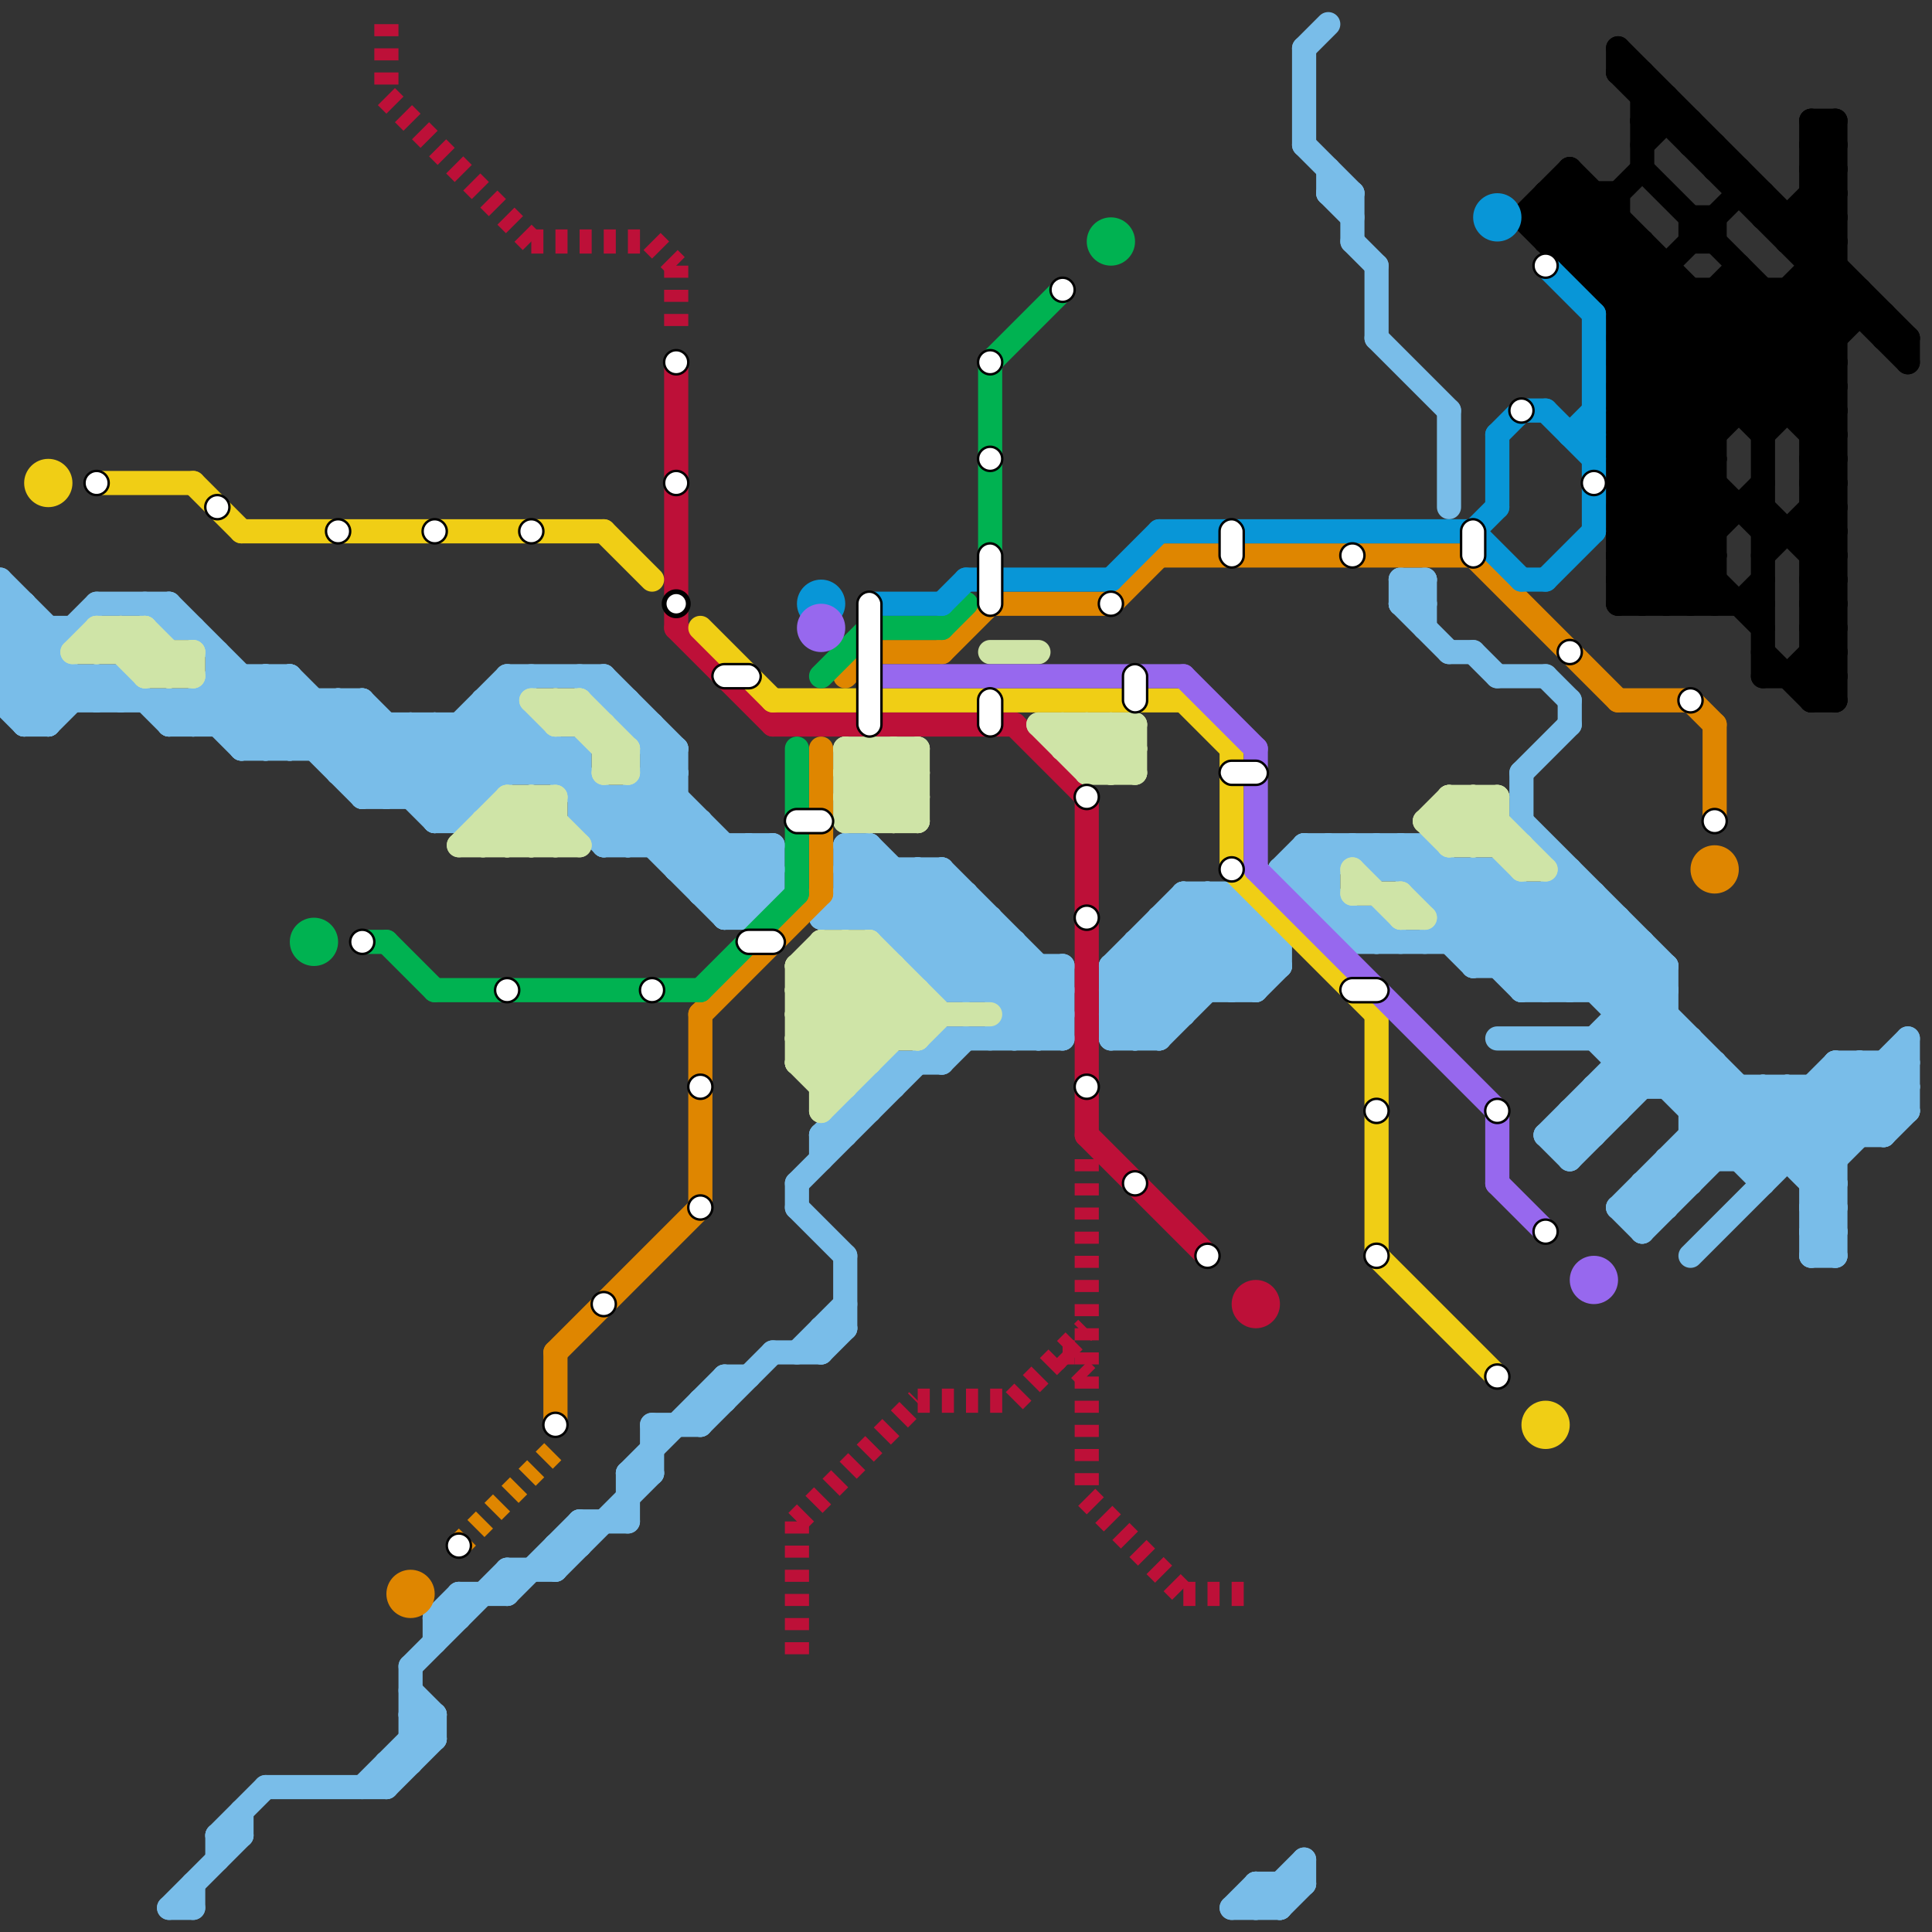 
<svg version="1.1" xmlns="http://www.w3.org/2000/svg" viewBox="0 0 80 80">
<rect x="0" y="0" width="80" height="80" fill="#333333" stroke="none"/>
<style>text { font: 1px Helvetica; font-weight: 600; white-space: pre; dominant-baseline: central; } line { stroke-width: 1; fill: none; stroke-linecap: round; stroke-linejoin: round; } .c0 { stroke: #79bde9 } .c1 { stroke: #bd1038 } .c2 { stroke: #df8600 } .c3 { stroke: #f0ce15 } .c4 { stroke: #00b251 } .c5 { stroke: #cfe4a7 } .c6 { stroke: #000000 } .c7 { stroke: #0896d7 } .c8 { stroke: #9768ee } .w1 { stroke-width: 1; }.l2 { stroke-dasharray: .5 .5; stroke-linecap: butt; }</style><defs><g id="ct-xf"><circle r="0.5" fill="#fff" stroke="#000" stroke-width="0.2"/></g><g id="ct"><circle r="0.5" fill="#fff" stroke="#000" stroke-width="0.1"/></g></defs><line class="c0 " x1="66" y1="37" x2="66" y2="41"/><line class="c0 " x1="4" y1="25" x2="7" y2="25"/><line class="c0 " x1="63" y1="32" x2="63" y2="34"/><line class="c0 " x1="30" y1="57" x2="31" y2="57"/><line class="c0 " x1="51" y1="41" x2="53" y2="39"/><line class="c0 " x1="70" y1="47" x2="71" y2="48"/><line class="c0 " x1="35" y1="36" x2="36" y2="35"/><line class="c0 " x1="47" y1="39" x2="47" y2="43"/><line class="c0 " x1="58" y1="24" x2="59" y2="25"/><line class="c0 " x1="31" y1="35" x2="32" y2="36"/><line class="c0 " x1="35" y1="36" x2="39" y2="36"/><line class="c0 " x1="19" y1="30" x2="19" y2="34"/><line class="c0 " x1="33" y1="49" x2="33" y2="50"/><line class="c0 " x1="35" y1="35" x2="36" y2="35"/><line class="c0 " x1="62" y1="40" x2="65" y2="37"/><line class="c0 " x1="46" y1="42" x2="49" y2="42"/><line class="c0 " x1="58" y1="35" x2="64" y2="41"/><line class="c0 " x1="0" y1="24" x2="0" y2="29"/><line class="c0 " x1="46" y1="41" x2="48" y2="43"/><line class="c0 " x1="2" y1="30" x2="4" y2="28"/><line class="c0 " x1="75" y1="49" x2="76" y2="49"/><line class="c0 " x1="75" y1="49" x2="79" y2="45"/><line class="c0 " x1="26" y1="33" x2="26" y2="35"/><line class="c0 " x1="42" y1="41" x2="43" y2="40"/><line class="c0 " x1="17" y1="70" x2="18" y2="71"/><line class="c0 " x1="5" y1="28" x2="7" y2="30"/><line class="c0 " x1="27" y1="32" x2="28" y2="32"/><line class="c0 " x1="14" y1="29" x2="19" y2="34"/><line class="c0 " x1="65" y1="37" x2="69" y2="41"/><line class="c0 " x1="20" y1="29" x2="26" y2="35"/><line class="c0 " x1="11" y1="28" x2="16" y2="33"/><line class="c0 " x1="23" y1="32" x2="24" y2="31"/><line class="c0 " x1="66" y1="43" x2="68" y2="45"/><line class="c0 " x1="73" y1="48" x2="77" y2="44"/><line class="c0 " x1="19" y1="34" x2="22" y2="31"/><line class="c0 " x1="56" y1="35" x2="57" y2="36"/><line class="c0 " x1="54" y1="37" x2="55" y2="37"/><line class="c0 " x1="0" y1="29" x2="4" y2="25"/><line class="c0 " x1="67" y1="50" x2="68" y2="51"/><line class="c0 " x1="7" y1="79" x2="10" y2="76"/><line class="c0 " x1="35" y1="46" x2="36" y2="46"/><line class="c0 " x1="42" y1="42" x2="44" y2="42"/><line class="c0 " x1="36" y1="35" x2="44" y2="43"/><line class="c0 " x1="27" y1="35" x2="28" y2="34"/><line class="c0 " x1="18" y1="33" x2="21" y2="30"/><line class="c0 " x1="2" y1="26" x2="2" y2="30"/><line class="c0 " x1="17" y1="72" x2="18" y2="72"/><line class="c0 " x1="27" y1="33" x2="31" y2="37"/><line class="c0 " x1="18" y1="30" x2="20" y2="32"/><line class="c0 " x1="47" y1="39" x2="53" y2="39"/><line class="c0 " x1="72" y1="45" x2="72" y2="48"/><line class="c0 " x1="65" y1="29" x2="65" y2="30"/><line class="c0 " x1="75" y1="45" x2="75" y2="52"/><line class="c0 " x1="26" y1="61" x2="27" y2="61"/><line class="c0 " x1="55" y1="8" x2="56" y2="9"/><line class="c0 " x1="12" y1="28" x2="12" y2="31"/><line class="c0 " x1="78" y1="44" x2="79" y2="45"/><line class="c0 " x1="68" y1="49" x2="69" y2="50"/><line class="c0 " x1="58" y1="25" x2="59" y2="25"/><line class="c0 " x1="54" y1="36" x2="55" y2="35"/><line class="c0 " x1="66" y1="43" x2="69" y2="40"/><line class="c0 " x1="0" y1="29" x2="15" y2="29"/><line class="c0 " x1="73" y1="45" x2="73" y2="49"/><line class="c0 " x1="61" y1="36" x2="73" y2="48"/><line class="c0 " x1="75" y1="50" x2="76" y2="51"/><line class="c0 " x1="52" y1="41" x2="53" y2="40"/><line class="c0 " x1="46" y1="42" x2="47" y2="43"/><line class="c0 " x1="47" y1="40" x2="49" y2="42"/><line class="c0 " x1="37" y1="44" x2="37" y2="45"/><line class="c0 " x1="46" y1="40" x2="48" y2="42"/><line class="c0 " x1="0" y1="27" x2="2" y2="29"/><line class="c0 " x1="15" y1="29" x2="19" y2="33"/><line class="c0 " x1="78" y1="47" x2="79" y2="46"/><line class="c0 " x1="30" y1="35" x2="30" y2="38"/><line class="c0 " x1="46" y1="43" x2="48" y2="43"/><line class="c0 " x1="35" y1="37" x2="39" y2="41"/><line class="c0 " x1="67" y1="44" x2="71" y2="44"/><line class="c0 " x1="54" y1="36" x2="57" y2="39"/><line class="c0 " x1="0" y1="26" x2="3" y2="26"/><line class="c0 " x1="47" y1="39" x2="49" y2="41"/><line class="c0 " x1="13" y1="29" x2="13" y2="31"/><line class="c0 " x1="15" y1="33" x2="20" y2="33"/><line class="c0 " x1="7" y1="29" x2="7" y2="30"/><line class="c0 " x1="19" y1="30" x2="21" y2="32"/><line class="c0 " x1="49" y1="37" x2="51" y2="37"/><line class="c0 " x1="70" y1="46" x2="79" y2="46"/><line class="c0 " x1="54" y1="77" x2="54" y2="78"/><line class="c0 " x1="34" y1="38" x2="41" y2="38"/><line class="c0 " x1="1" y1="30" x2="3" y2="28"/><line class="c0 " x1="4" y1="28" x2="4" y2="29"/><line class="c0 " x1="24" y1="34" x2="25" y2="33"/><line class="c0 " x1="34" y1="47" x2="35" y2="47"/><line class="c0 " x1="17" y1="71" x2="18" y2="72"/><line class="c0 " x1="36" y1="45" x2="37" y2="45"/><line class="c0 " x1="61" y1="39" x2="63" y2="37"/><line class="c0 " x1="56" y1="38" x2="56" y2="39"/><line class="c0 " x1="21" y1="28" x2="21" y2="32"/><line class="c0 " x1="57" y1="36" x2="58" y2="35"/><line class="c0 " x1="65" y1="46" x2="65" y2="48"/><line class="c0 " x1="36" y1="35" x2="36" y2="38"/><line class="c0 " x1="46" y1="41" x2="50" y2="37"/><line class="c0 " x1="17" y1="69" x2="17" y2="73"/><line class="c0 " x1="37" y1="39" x2="39" y2="37"/><line class="c0 " x1="56" y1="8" x2="56" y2="10"/><line class="c0 " x1="47" y1="43" x2="52" y2="38"/><line class="c0 " x1="31" y1="35" x2="31" y2="38"/><line class="c0 " x1="9" y1="30" x2="11" y2="28"/><line class="c0 " x1="24" y1="34" x2="29" y2="34"/><line class="c0 " x1="10" y1="28" x2="10" y2="31"/><line class="c0 " x1="48" y1="39" x2="50" y2="41"/><line class="c0 " x1="19" y1="66" x2="19" y2="67"/><line class="c0 " x1="54" y1="35" x2="54" y2="37"/><line class="c0 " x1="8" y1="29" x2="8" y2="30"/><line class="c0 " x1="26" y1="61" x2="26" y2="63"/><line class="c0 " x1="59" y1="24" x2="59" y2="26"/><line class="c0 " x1="15" y1="32" x2="17" y2="30"/><line class="c0 " x1="43" y1="43" x2="44" y2="42"/><line class="c0 " x1="63" y1="37" x2="63" y2="41"/><line class="c0 " x1="17" y1="71" x2="18" y2="71"/><line class="c0 " x1="11" y1="74" x2="16" y2="74"/><line class="c0 " x1="17" y1="69" x2="21" y2="65"/><line class="c0 " x1="50" y1="37" x2="50" y2="41"/><line class="c0 " x1="75" y1="51" x2="76" y2="52"/><line class="c0 " x1="59" y1="35" x2="59" y2="37"/><line class="c0 " x1="78" y1="44" x2="78" y2="47"/><line class="c0 " x1="73" y1="45" x2="76" y2="48"/><line class="c0 " x1="63" y1="34" x2="69" y2="40"/><line class="c0 " x1="0" y1="27" x2="2" y2="27"/><line class="c0 " x1="68" y1="49" x2="68" y2="51"/><line class="c0 " x1="54" y1="2" x2="54" y2="6"/><line class="c0 " x1="67" y1="43" x2="73" y2="49"/><line class="c0 " x1="6" y1="25" x2="7" y2="26"/><line class="c0 " x1="70" y1="46" x2="71" y2="45"/><line class="c0 " x1="16" y1="30" x2="16" y2="33"/><line class="c0 " x1="46" y1="43" x2="51" y2="38"/><line class="c0 " x1="16" y1="33" x2="21" y2="28"/><line class="c0 " x1="14" y1="32" x2="24" y2="32"/><line class="c0 " x1="38" y1="39" x2="40" y2="37"/><line class="c0 " x1="25" y1="28" x2="25" y2="29"/><line class="c0 " x1="61" y1="27" x2="62" y2="28"/><line class="c0 " x1="9" y1="28" x2="12" y2="28"/><line class="c0 " x1="28" y1="31" x2="28" y2="36"/><line class="c0 " x1="35" y1="36" x2="40" y2="41"/><line class="c0 " x1="67" y1="38" x2="67" y2="46"/><line class="c0 " x1="57" y1="38" x2="57" y2="39"/><line class="c0 " x1="39" y1="41" x2="44" y2="41"/><line class="c0 " x1="17" y1="30" x2="17" y2="33"/><line class="c0 " x1="9" y1="29" x2="11" y2="31"/><line class="c0 " x1="23" y1="31" x2="23" y2="32"/><line class="c0 " x1="26" y1="33" x2="31" y2="38"/><line class="c0 " x1="38" y1="40" x2="44" y2="40"/><line class="c0 " x1="64" y1="37" x2="76" y2="49"/><line class="c0 " x1="35" y1="46" x2="35" y2="47"/><line class="c0 " x1="9" y1="76" x2="9" y2="77"/><line class="c0 " x1="26" y1="35" x2="28" y2="33"/><line class="c0 " x1="20" y1="29" x2="20" y2="33"/><line class="c0 " x1="63" y1="41" x2="66" y2="38"/><line class="c0 " x1="57" y1="14" x2="60" y2="17"/><line class="c0 " x1="64" y1="47" x2="66" y2="47"/><line class="c0 " x1="61" y1="40" x2="65" y2="36"/><line class="c0 " x1="37" y1="38" x2="39" y2="36"/><line class="c0 " x1="24" y1="63" x2="24" y2="64"/><line class="c0 " x1="67" y1="42" x2="69" y2="42"/><line class="c0 " x1="40" y1="37" x2="40" y2="41"/><line class="c0 " x1="28" y1="36" x2="29" y2="35"/><line class="c0 " x1="60" y1="37" x2="61" y2="36"/><line class="c0 " x1="27" y1="31" x2="28" y2="31"/><line class="c0 " x1="38" y1="40" x2="40" y2="38"/><line class="c0 " x1="58" y1="25" x2="60" y2="27"/><line class="c0 " x1="16" y1="73" x2="16" y2="74"/><line class="c0 " x1="46" y1="40" x2="46" y2="43"/><line class="c0 " x1="57" y1="35" x2="57" y2="36"/><line class="c0 " x1="28" y1="36" x2="32" y2="36"/><line class="c0 " x1="52" y1="78" x2="52" y2="79"/><line class="c0 " x1="11" y1="31" x2="13" y2="29"/><line class="c0 " x1="60" y1="38" x2="67" y2="38"/><line class="c0 " x1="21" y1="29" x2="30" y2="38"/><line class="c0 " x1="29" y1="59" x2="32" y2="56"/><line class="c0 " x1="53" y1="79" x2="54" y2="78"/><line class="c0 " x1="56" y1="10" x2="57" y2="11"/><line class="c0 " x1="48" y1="38" x2="52" y2="38"/><line class="c0 " x1="12" y1="31" x2="14" y2="29"/><line class="c0 " x1="58" y1="24" x2="59" y2="24"/><line class="c0 " x1="65" y1="41" x2="67" y2="39"/><line class="c0 " x1="53" y1="36" x2="56" y2="39"/><line class="c0 " x1="62" y1="36" x2="62" y2="40"/><line class="c0 " x1="74" y1="45" x2="76" y2="47"/><line class="c0 " x1="50" y1="37" x2="53" y2="40"/><line class="c0 " x1="19" y1="66" x2="21" y2="66"/><line class="c0 " x1="76" y1="44" x2="79" y2="44"/><line class="c0 " x1="48" y1="38" x2="51" y2="41"/><line class="c0 " x1="55" y1="35" x2="55" y2="38"/><line class="c0 " x1="0" y1="27" x2="1" y2="26"/><line class="c0 " x1="43" y1="40" x2="43" y2="43"/><line class="c0 " x1="62" y1="36" x2="76" y2="50"/><line class="c0 " x1="12" y1="28" x2="18" y2="34"/><line class="c0 " x1="35" y1="52" x2="35" y2="55"/><line class="c0 " x1="24" y1="63" x2="26" y2="63"/><line class="c0 " x1="69" y1="48" x2="70" y2="49"/><line class="c0 " x1="29" y1="36" x2="30" y2="35"/><line class="c0 " x1="7" y1="26" x2="8" y2="26"/><line class="c0 " x1="41" y1="43" x2="44" y2="40"/><line class="c0 " x1="18" y1="71" x2="18" y2="72"/><line class="c0 " x1="54" y1="6" x2="56" y2="8"/><line class="c0 " x1="66" y1="45" x2="67" y2="46"/><line class="c0 " x1="67" y1="50" x2="69" y2="50"/><line class="c0 " x1="63" y1="40" x2="66" y2="37"/><line class="c0 " x1="31" y1="38" x2="32" y2="37"/><line class="c0 " x1="34" y1="47" x2="34" y2="48"/><line class="c0 " x1="51" y1="37" x2="51" y2="41"/><line class="c0 " x1="27" y1="32" x2="32" y2="37"/><line class="c0 " x1="53" y1="78" x2="53" y2="79"/><line class="c0 " x1="36" y1="45" x2="36" y2="46"/><line class="c0 " x1="28" y1="35" x2="29" y2="34"/><line class="c0 " x1="18" y1="67" x2="19" y2="67"/><line class="c0 " x1="65" y1="46" x2="67" y2="46"/><line class="c0 " x1="29" y1="34" x2="29" y2="37"/><line class="c0 " x1="70" y1="45" x2="71" y2="44"/><line class="c0 " x1="13" y1="31" x2="15" y2="29"/><line class="c0 " x1="46" y1="40" x2="53" y2="40"/><line class="c0 " x1="25" y1="35" x2="32" y2="35"/><line class="c0 " x1="64" y1="47" x2="69" y2="42"/><line class="c0 " x1="37" y1="36" x2="37" y2="39"/><line class="c0 " x1="22" y1="32" x2="23" y2="31"/><line class="c0 " x1="34" y1="56" x2="35" y2="55"/><line class="c0 " x1="68" y1="51" x2="74" y2="45"/><line class="c0 " x1="25" y1="34" x2="28" y2="31"/><line class="c0 " x1="34" y1="38" x2="36" y2="36"/><line class="c0 " x1="8" y1="78" x2="8" y2="79"/><line class="c0 " x1="17" y1="30" x2="20" y2="33"/><line class="c0 " x1="55" y1="8" x2="56" y2="8"/><line class="c0 " x1="36" y1="38" x2="38" y2="36"/><line class="c0 " x1="30" y1="38" x2="32" y2="36"/><line class="c0 " x1="34" y1="47" x2="37" y2="44"/><line class="c0 " x1="0" y1="28" x2="5" y2="28"/><line class="c0 " x1="58" y1="25" x2="59" y2="24"/><line class="c0 " x1="60" y1="27" x2="61" y2="27"/><line class="c0 " x1="22" y1="30" x2="22" y2="32"/><line class="c0 " x1="75" y1="50" x2="76" y2="50"/><line class="c0 " x1="64" y1="37" x2="64" y2="41"/><line class="c0 " x1="54" y1="35" x2="59" y2="35"/><line class="c0 " x1="7" y1="25" x2="7" y2="26"/><line class="c0 " x1="70" y1="52" x2="79" y2="43"/><line class="c0 " x1="76" y1="44" x2="78" y2="46"/><line class="c0 " x1="52" y1="78" x2="54" y2="78"/><line class="c0 " x1="42" y1="43" x2="44" y2="41"/><line class="c0 " x1="29" y1="58" x2="29" y2="59"/><line class="c0 " x1="35" y1="37" x2="40" y2="37"/><line class="c0 " x1="46" y1="40" x2="49" y2="37"/><line class="c0 " x1="64" y1="28" x2="65" y2="29"/><line class="c0 " x1="7" y1="30" x2="9" y2="28"/><line class="c0 " x1="18" y1="67" x2="19" y2="66"/><line class="c0 " x1="68" y1="49" x2="70" y2="49"/><line class="c0 " x1="34" y1="55" x2="34" y2="56"/><line class="c0 " x1="23" y1="64" x2="24" y2="64"/><line class="c0 " x1="30" y1="57" x2="30" y2="58"/><line class="c0 " x1="71" y1="44" x2="71" y2="48"/><line class="c0 " x1="72" y1="48" x2="76" y2="44"/><line class="c0 " x1="23" y1="65" x2="27" y2="61"/><line class="c0 " x1="68" y1="50" x2="73" y2="45"/><line class="c0 " x1="38" y1="36" x2="38" y2="40"/><line class="c0 " x1="16" y1="74" x2="18" y2="72"/><line class="c0 " x1="58" y1="36" x2="59" y2="35"/><line class="c0 " x1="75" y1="52" x2="76" y2="52"/><line class="c0 " x1="25" y1="35" x2="28" y2="32"/><line class="c0 " x1="57" y1="36" x2="62" y2="36"/><line class="c0 " x1="9" y1="76" x2="11" y2="74"/><line class="c0 " x1="7" y1="29" x2="8" y2="30"/><line class="c0 " x1="58" y1="24" x2="58" y2="25"/><line class="c0 " x1="33" y1="50" x2="35" y2="52"/><line class="c0 " x1="64" y1="47" x2="65" y2="48"/><line class="c0 " x1="57" y1="35" x2="63" y2="41"/><line class="c0 " x1="53" y1="36" x2="54" y2="35"/><line class="c0 " x1="0" y1="24" x2="2" y2="26"/><line class="c0 " x1="39" y1="36" x2="44" y2="41"/><line class="c0 " x1="4" y1="28" x2="5" y2="29"/><line class="c0 " x1="10" y1="31" x2="12" y2="29"/><line class="c0 " x1="39" y1="40" x2="41" y2="38"/><line class="c0 " x1="65" y1="48" x2="70" y2="43"/><line class="c0 " x1="53" y1="36" x2="55" y2="36"/><line class="c0 " x1="75" y1="50" x2="76" y2="49"/><line class="c0 " x1="0" y1="26" x2="3" y2="29"/><line class="c0 " x1="10" y1="75" x2="10" y2="76"/><line class="c0 " x1="15" y1="74" x2="18" y2="71"/><line class="c0 " x1="77" y1="44" x2="79" y2="46"/><line class="c0 " x1="55" y1="38" x2="57" y2="38"/><line class="c0 " x1="41" y1="41" x2="42" y2="40"/><line class="c0 " x1="20" y1="30" x2="22" y2="32"/><line class="c0 " x1="79" y1="43" x2="79" y2="46"/><line class="c0 " x1="1" y1="30" x2="2" y2="30"/><line class="c0 " x1="21" y1="28" x2="25" y2="28"/><line class="c0 " x1="1" y1="25" x2="1" y2="30"/><line class="c0 " x1="70" y1="47" x2="78" y2="47"/><line class="c0 " x1="38" y1="36" x2="44" y2="42"/><line class="c0 " x1="69" y1="48" x2="69" y2="50"/><line class="c0 " x1="20" y1="29" x2="21" y2="29"/><line class="c0 " x1="61" y1="36" x2="61" y2="40"/><line class="c0 " x1="74" y1="45" x2="74" y2="48"/><line class="c0 " x1="10" y1="30" x2="12" y2="28"/><line class="c0 " x1="66" y1="45" x2="66" y2="47"/><line class="c0 " x1="63" y1="32" x2="65" y2="30"/><line class="c0 " x1="67" y1="50" x2="72" y2="45"/><line class="c0 " x1="35" y1="35" x2="43" y2="43"/><line class="c0 " x1="75" y1="52" x2="76" y2="51"/><line class="c0 " x1="1" y1="29" x2="2" y2="28"/><line class="c0 " x1="14" y1="29" x2="14" y2="32"/><line class="c0 " x1="54" y1="35" x2="55" y2="36"/><line class="c0 " x1="11" y1="28" x2="11" y2="31"/><line class="c0 " x1="18" y1="34" x2="19" y2="34"/><line class="c0 " x1="0" y1="25" x2="1" y2="25"/><line class="c0 " x1="8" y1="30" x2="10" y2="28"/><line class="c0 " x1="54" y1="2" x2="55" y2="1"/><line class="c0 " x1="21" y1="65" x2="21" y2="66"/><line class="c0 " x1="75" y1="51" x2="76" y2="51"/><line class="c0 " x1="57" y1="11" x2="57" y2="14"/><line class="c0 " x1="51" y1="37" x2="53" y2="39"/><line class="c0 " x1="67" y1="41" x2="68" y2="40"/><line class="c0 " x1="15" y1="29" x2="15" y2="33"/><line class="c0 " x1="66" y1="41" x2="68" y2="39"/><line class="c0 " x1="27" y1="59" x2="27" y2="61"/><line class="c0 " x1="69" y1="45" x2="70" y2="44"/><line class="c0 " x1="39" y1="41" x2="41" y2="39"/><line class="c0 " x1="65" y1="46" x2="66" y2="47"/><line class="c0 " x1="76" y1="44" x2="76" y2="52"/><line class="c0 " x1="49" y1="37" x2="49" y2="42"/><line class="c0 " x1="14" y1="31" x2="15" y2="30"/><line class="c0 " x1="67" y1="43" x2="69" y2="41"/><line class="c0 " x1="24" y1="34" x2="25" y2="35"/><line class="c0 " x1="41" y1="38" x2="41" y2="41"/><line class="c0 " x1="69" y1="48" x2="76" y2="48"/><line class="c0 " x1="39" y1="36" x2="39" y2="41"/><line class="c0 " x1="57" y1="38" x2="58" y2="39"/><line class="c0 " x1="3" y1="28" x2="3" y2="29"/><line class="c0 " x1="33" y1="49" x2="39" y2="43"/><line class="c0 " x1="5" y1="28" x2="5" y2="29"/><line class="c0 " x1="9" y1="76" x2="10" y2="76"/><line class="c0 " x1="17" y1="33" x2="22" y2="28"/><line class="c0 " x1="46" y1="42" x2="51" y2="37"/><line class="c0 " x1="32" y1="35" x2="32" y2="37"/><line class="c0 " x1="24" y1="28" x2="28" y2="32"/><line class="c0 " x1="9" y1="28" x2="12" y2="31"/><line class="c0 " x1="65" y1="36" x2="65" y2="41"/><line class="c0 " x1="75" y1="51" x2="76" y2="50"/><line class="c0 " x1="77" y1="44" x2="77" y2="47"/><line class="c0 " x1="26" y1="29" x2="26" y2="30"/><line class="c0 " x1="52" y1="78" x2="53" y2="79"/><line class="c0 " x1="7" y1="79" x2="8" y2="79"/><line class="c0 " x1="18" y1="67" x2="18" y2="68"/><line class="c0 " x1="44" y1="40" x2="44" y2="43"/><line class="c0 " x1="25" y1="33" x2="25" y2="35"/><line class="c0 " x1="59" y1="37" x2="60" y2="36"/><line class="c0 " x1="35" y1="35" x2="35" y2="38"/><line class="c0 " x1="59" y1="35" x2="65" y2="41"/><line class="c0 " x1="64" y1="41" x2="67" y2="38"/><line class="c0 " x1="37" y1="39" x2="42" y2="39"/><line class="c0 " x1="23" y1="64" x2="23" y2="65"/><line class="c0 " x1="35" y1="38" x2="37" y2="36"/><line class="c0 " x1="18" y1="34" x2="22" y2="30"/><line class="c0 " x1="76" y1="45" x2="78" y2="47"/><line class="c0 " x1="56" y1="39" x2="68" y2="39"/><line class="c0 " x1="65" y1="47" x2="69" y2="43"/><line class="c0 " x1="59" y1="39" x2="62" y2="36"/><line class="c0 " x1="0" y1="25" x2="4" y2="29"/><line class="c0 " x1="75" y1="45" x2="77" y2="47"/><line class="c0 " x1="60" y1="17" x2="60" y2="21"/><line class="c0 " x1="39" y1="43" x2="44" y2="43"/><line class="c0 " x1="48" y1="38" x2="48" y2="43"/><line class="c0 " x1="60" y1="39" x2="62" y2="37"/><line class="c0 " x1="39" y1="44" x2="40" y2="43"/><line class="c0 " x1="26" y1="61" x2="30" y2="57"/><line class="c0 " x1="21" y1="65" x2="23" y2="65"/><line class="c0 " x1="14" y1="32" x2="16" y2="30"/><line class="c0 " x1="10" y1="31" x2="24" y2="31"/><line class="c0 " x1="21" y1="66" x2="24" y2="63"/><line class="c0 " x1="16" y1="73" x2="17" y2="73"/><line class="c0 " x1="51" y1="79" x2="53" y2="79"/><line class="c0 " x1="58" y1="35" x2="58" y2="36"/><line class="c0 " x1="52" y1="38" x2="52" y2="41"/><line class="c0 " x1="49" y1="38" x2="52" y2="41"/><line class="c0 " x1="62" y1="43" x2="70" y2="43"/><line class="c0 " x1="27" y1="59" x2="29" y2="59"/><line class="c0 " x1="53" y1="39" x2="53" y2="40"/><line class="c0 " x1="60" y1="39" x2="61" y2="40"/><line class="c0 " x1="0" y1="26" x2="1" y2="25"/><line class="c0 " x1="8" y1="29" x2="10" y2="31"/><line class="c0 " x1="7" y1="30" x2="22" y2="30"/><line class="c0 " x1="61" y1="40" x2="69" y2="40"/><line class="c0 " x1="70" y1="43" x2="70" y2="49"/><line class="c0 " x1="33" y1="56" x2="35" y2="54"/><line class="c0 " x1="48" y1="43" x2="52" y2="39"/><line class="c0 " x1="56" y1="39" x2="57" y2="38"/><line class="c0 " x1="29" y1="37" x2="32" y2="37"/><line class="c0 " x1="52" y1="79" x2="54" y2="77"/><line class="c0 " x1="39" y1="43" x2="39" y2="44"/><line class="c0 " x1="26" y1="30" x2="27" y2="30"/><line class="c0 " x1="9" y1="27" x2="9" y2="30"/><line class="c0 " x1="37" y1="44" x2="39" y2="44"/><line class="c0 " x1="68" y1="39" x2="68" y2="45"/><line class="c0 " x1="51" y1="79" x2="52" y2="78"/><line class="c0 " x1="75" y1="48" x2="79" y2="44"/><line class="c0 " x1="59" y1="37" x2="66" y2="37"/><line class="c0 " x1="18" y1="30" x2="18" y2="34"/><line class="c0 " x1="66" y1="45" x2="79" y2="45"/><line class="c0 " x1="30" y1="38" x2="31" y2="38"/><line class="c0 " x1="42" y1="39" x2="42" y2="43"/><line class="c0 " x1="24" y1="31" x2="24" y2="34"/><line class="c0 " x1="27" y1="30" x2="27" y2="35"/><line class="c0 " x1="25" y1="28" x2="28" y2="31"/><line class="c0 " x1="0" y1="29" x2="1" y2="30"/><line class="c0 " x1="63" y1="41" x2="69" y2="41"/><line class="c0 " x1="60" y1="36" x2="60" y2="39"/><line class="c0 " x1="0" y1="28" x2="2" y2="26"/><line class="c0 " x1="24" y1="33" x2="28" y2="33"/><line class="c0 " x1="62" y1="28" x2="64" y2="28"/><line class="c0 " x1="46" y1="41" x2="52" y2="41"/><line class="c0 " x1="30" y1="37" x2="32" y2="35"/><line class="c0 " x1="32" y1="56" x2="34" y2="56"/><line class="c0 " x1="54" y1="37" x2="56" y2="35"/><line class="c0 " x1="7" y1="25" x2="15" y2="33"/><line class="c0 " x1="29" y1="58" x2="30" y2="58"/><line class="c0 " x1="29" y1="37" x2="31" y2="35"/><line class="c0 " x1="25" y1="29" x2="26" y2="29"/><line class="c0 " x1="4" y1="29" x2="5" y2="28"/><line class="c0 " x1="69" y1="40" x2="69" y2="45"/><line class="c0 " x1="15" y1="33" x2="18" y2="30"/><line class="c0 " x1="55" y1="7" x2="55" y2="8"/><line class="c0 " x1="49" y1="37" x2="52" y2="40"/><line class="c0 " x1="34" y1="55" x2="35" y2="55"/><line class="c0 " x1="40" y1="41" x2="42" y2="39"/><line class="c0 " x1="0" y1="28" x2="2" y2="30"/><line class="c1 " x1="28" y1="15" x2="28" y2="26"/><line class="c1 " x1="45" y1="47" x2="50" y2="52"/><line class="c1 " x1="45" y1="33" x2="45" y2="47"/><line class="c1 " x1="28" y1="26" x2="32" y2="30"/><line class="c1 " x1="42" y1="30" x2="45" y2="33"/><line class="c1 " x1="32" y1="30" x2="42" y2="30"/><circle cx="52" cy="54" r="1" fill="#bd1038" /><line class="c1 l2" x1="28" y1="11" x2="28" y2="14"/><line class="c1 l2" x1="16" y1="4" x2="22" y2="10"/><line class="c1 l2" x1="33" y1="63" x2="33" y2="69"/><line class="c1 l2" x1="49" y1="66" x2="52" y2="66"/><line class="c1 l2" x1="44" y1="56" x2="45" y2="57"/><line class="c1 l2" x1="44" y1="56" x2="45" y2="56"/><line class="c1 l2" x1="45" y1="48" x2="45" y2="62"/><line class="c1 l2" x1="42" y1="58" x2="45" y2="55"/><line class="c1 l2" x1="38" y1="58" x2="42" y2="58"/><line class="c1 l2" x1="16" y1="1" x2="16" y2="4"/><line class="c1 l2" x1="27" y1="10" x2="28" y2="11"/><line class="c1 l2" x1="33" y1="63" x2="38" y2="58"/><line class="c1 l2" x1="45" y1="62" x2="49" y2="66"/><line class="c1 l2" x1="22" y1="10" x2="27" y2="10"/><line class="c2 " x1="70" y1="29" x2="71" y2="30"/><line class="c2 " x1="48" y1="23" x2="61" y2="23"/><line class="c2 " x1="29" y1="42" x2="34" y2="37"/><line class="c2 " x1="23" y1="56" x2="23" y2="59"/><line class="c2 " x1="29" y1="42" x2="29" y2="50"/><line class="c2 " x1="34" y1="31" x2="34" y2="37"/><line class="c2 " x1="61" y1="23" x2="67" y2="29"/><line class="c2 " x1="35" y1="28" x2="36" y2="27"/><line class="c2 " x1="67" y1="29" x2="70" y2="29"/><line class="c2 " x1="46" y1="25" x2="48" y2="23"/><line class="c2 " x1="39" y1="27" x2="41" y2="25"/><line class="c2 " x1="36" y1="27" x2="39" y2="27"/><line class="c2 " x1="71" y1="30" x2="71" y2="34"/><line class="c2 " x1="23" y1="56" x2="29" y2="50"/><line class="c2 " x1="41" y1="25" x2="46" y2="25"/><line class="c2 l2" x1="19" y1="64" x2="23" y2="60"/><circle cx="71" cy="36" r="1" fill="#df8600" /><circle cx="17" cy="66" r="1" fill="#df8600" /><line class="c3 " x1="25" y1="22" x2="27" y2="24"/><line class="c3 " x1="4" y1="20" x2="8" y2="20"/><line class="c3 " x1="32" y1="29" x2="49" y2="29"/><line class="c3 " x1="57" y1="42" x2="57" y2="52"/><line class="c3 " x1="10" y1="22" x2="25" y2="22"/><line class="c3 " x1="8" y1="20" x2="10" y2="22"/><line class="c3 " x1="49" y1="29" x2="51" y2="31"/><line class="c3 " x1="51" y1="36" x2="57" y2="42"/><line class="c3 " x1="57" y1="52" x2="62" y2="57"/><line class="c3 " x1="29" y1="26" x2="32" y2="29"/><line class="c3 " x1="51" y1="31" x2="51" y2="36"/><circle cx="2" cy="20" r="1" fill="#f0ce15" /><circle cx="64" cy="59" r="1" fill="#f0ce15" /><line class="c4 " x1="18" y1="41" x2="29" y2="41"/><line class="c4 " x1="15" y1="39" x2="16" y2="39"/><line class="c4 " x1="36" y1="26" x2="39" y2="26"/><line class="c4 " x1="34" y1="28" x2="36" y2="26"/><line class="c4 " x1="39" y1="26" x2="40" y2="25"/><line class="c4 " x1="41" y1="15" x2="41" y2="23"/><line class="c4 " x1="41" y1="15" x2="44" y2="12"/><line class="c4 " x1="29" y1="41" x2="33" y2="37"/><line class="c4 " x1="33" y1="31" x2="33" y2="37"/><line class="c4 " x1="16" y1="39" x2="18" y2="41"/><circle cx="13" cy="39" r="1" fill="#00b251" /><circle cx="46" cy="10" r="1" fill="#00b251" /><line class="c5 " x1="56" y1="37" x2="58" y2="37"/><line class="c5 " x1="21" y1="33" x2="21" y2="35"/><line class="c5 " x1="33" y1="42" x2="35" y2="44"/><line class="c5 " x1="22" y1="29" x2="24" y2="29"/><line class="c5 " x1="35" y1="31" x2="38" y2="34"/><line class="c5 " x1="60" y1="33" x2="63" y2="36"/><line class="c5 " x1="61" y1="33" x2="61" y2="35"/><line class="c5 " x1="33" y1="40" x2="33" y2="44"/><line class="c5 " x1="35" y1="33" x2="37" y2="31"/><line class="c5 " x1="46" y1="32" x2="47" y2="31"/><line class="c5 " x1="6" y1="28" x2="8" y2="28"/><line class="c5 " x1="38" y1="41" x2="38" y2="43"/><line class="c5 " x1="20" y1="34" x2="20" y2="35"/><line class="c5 " x1="24" y1="29" x2="24" y2="30"/><line class="c5 " x1="25" y1="32" x2="26" y2="32"/><line class="c5 " x1="34" y1="39" x2="34" y2="46"/><line class="c5 " x1="62" y1="33" x2="62" y2="35"/><line class="c5 " x1="61" y1="33" x2="64" y2="36"/><line class="c5 " x1="35" y1="34" x2="38" y2="34"/><line class="c5 " x1="23" y1="30" x2="24" y2="29"/><line class="c5 " x1="7" y1="27" x2="7" y2="28"/><line class="c5 " x1="34" y1="39" x2="38" y2="43"/><line class="c5 " x1="5" y1="27" x2="6" y2="26"/><line class="c5 " x1="20" y1="35" x2="22" y2="33"/><line class="c5 " x1="47" y1="30" x2="47" y2="32"/><line class="c5 " x1="34" y1="45" x2="35" y2="45"/><line class="c5 " x1="6" y1="26" x2="6" y2="28"/><line class="c5 " x1="34" y1="45" x2="38" y2="41"/><line class="c5 " x1="35" y1="33" x2="36" y2="34"/><line class="c5 " x1="22" y1="35" x2="23" y2="34"/><line class="c5 " x1="63" y1="36" x2="64" y2="36"/><line class="c5 " x1="34" y1="39" x2="36" y2="39"/><line class="c5 " x1="44" y1="31" x2="45" y2="30"/><line class="c5 " x1="61" y1="35" x2="62" y2="34"/><line class="c5 " x1="60" y1="34" x2="61" y2="33"/><line class="c5 " x1="35" y1="31" x2="38" y2="31"/><line class="c5 " x1="24" y1="29" x2="26" y2="31"/><line class="c5 " x1="56" y1="36" x2="56" y2="37"/><line class="c5 " x1="35" y1="33" x2="38" y2="33"/><line class="c5 " x1="45" y1="31" x2="46" y2="30"/><line class="c5 " x1="44" y1="30" x2="44" y2="31"/><line class="c5 " x1="33" y1="44" x2="34" y2="45"/><line class="c5 " x1="60" y1="34" x2="61" y2="35"/><line class="c5 " x1="37" y1="31" x2="38" y2="32"/><line class="c5 " x1="43" y1="30" x2="47" y2="30"/><line class="c5 " x1="23" y1="29" x2="23" y2="30"/><line class="c5 " x1="34" y1="46" x2="38" y2="42"/><line class="c5 " x1="35" y1="34" x2="38" y2="31"/><line class="c5 " x1="33" y1="43" x2="36" y2="40"/><line class="c5 " x1="35" y1="32" x2="37" y2="34"/><line class="c5 " x1="58" y1="38" x2="59" y2="38"/><line class="c5 " x1="23" y1="33" x2="23" y2="35"/><line class="c5 " x1="63" y1="35" x2="63" y2="36"/><line class="c5 " x1="33" y1="41" x2="35" y2="39"/><line class="c5 " x1="5" y1="26" x2="5" y2="27"/><line class="c5 " x1="21" y1="33" x2="23" y2="33"/><line class="c5 " x1="25" y1="32" x2="26" y2="31"/><line class="c5 " x1="36" y1="34" x2="38" y2="32"/><line class="c5 " x1="4" y1="26" x2="4" y2="27"/><line class="c5 " x1="7" y1="28" x2="8" y2="27"/><line class="c5 " x1="20" y1="34" x2="21" y2="35"/><line class="c5 " x1="58" y1="37" x2="59" y2="38"/><line class="c5 " x1="33" y1="42" x2="41" y2="42"/><line class="c5 " x1="3" y1="27" x2="4" y2="26"/><line class="c5 " x1="8" y1="27" x2="8" y2="28"/><line class="c5 " x1="34" y1="40" x2="37" y2="43"/><line class="c5 " x1="41" y1="27" x2="43" y2="27"/><line class="c5 " x1="35" y1="39" x2="35" y2="45"/><line class="c5 " x1="33" y1="42" x2="36" y2="39"/><line class="c5 " x1="25" y1="31" x2="26" y2="31"/><line class="c5 " x1="46" y1="30" x2="46" y2="32"/><line class="c5 " x1="46" y1="30" x2="47" y2="31"/><line class="c5 " x1="60" y1="35" x2="63" y2="35"/><line class="c5 " x1="33" y1="40" x2="36" y2="43"/><line class="c5 " x1="19" y1="35" x2="24" y2="35"/><line class="c5 " x1="22" y1="29" x2="23" y2="30"/><line class="c5 " x1="36" y1="31" x2="36" y2="34"/><line class="c5 " x1="33" y1="43" x2="35" y2="45"/><line class="c5 " x1="5" y1="26" x2="7" y2="28"/><line class="c5 " x1="33" y1="40" x2="34" y2="39"/><line class="c5 " x1="23" y1="29" x2="26" y2="32"/><line class="c5 " x1="35" y1="31" x2="35" y2="34"/><line class="c5 " x1="44" y1="31" x2="47" y2="31"/><line class="c5 " x1="36" y1="39" x2="36" y2="44"/><line class="c5 " x1="33" y1="41" x2="36" y2="44"/><line class="c5 " x1="36" y1="31" x2="38" y2="33"/><line class="c5 " x1="33" y1="44" x2="36" y2="44"/><line class="c5 " x1="33" y1="40" x2="37" y2="40"/><line class="c5 " x1="45" y1="32" x2="47" y2="30"/><line class="c5 " x1="43" y1="30" x2="45" y2="32"/><line class="c5 " x1="35" y1="39" x2="38" y2="42"/><line class="c5 " x1="59" y1="34" x2="60" y2="33"/><line class="c5 " x1="35" y1="32" x2="38" y2="32"/><line class="c5 " x1="3" y1="27" x2="8" y2="27"/><line class="c5 " x1="56" y1="36" x2="58" y2="38"/><line class="c5 " x1="22" y1="33" x2="24" y2="35"/><line class="c5 " x1="38" y1="31" x2="38" y2="34"/><line class="c5 " x1="38" y1="43" x2="39" y2="42"/><line class="c5 " x1="26" y1="31" x2="26" y2="32"/><line class="c5 " x1="44" y1="30" x2="46" y2="32"/><line class="c5 " x1="25" y1="30" x2="25" y2="32"/><line class="c5 " x1="45" y1="32" x2="47" y2="32"/><line class="c5 " x1="21" y1="33" x2="23" y2="35"/><line class="c5 " x1="6" y1="28" x2="7" y2="27"/><line class="c5 " x1="60" y1="35" x2="62" y2="33"/><line class="c5 " x1="59" y1="34" x2="60" y2="35"/><line class="c5 " x1="37" y1="31" x2="37" y2="34"/><line class="c5 " x1="45" y1="30" x2="45" y2="32"/><line class="c5 " x1="19" y1="35" x2="21" y2="33"/><line class="c5 " x1="20" y1="34" x2="23" y2="34"/><line class="c5 " x1="4" y1="26" x2="6" y2="26"/><line class="c5 " x1="37" y1="34" x2="38" y2="33"/><line class="c5 " x1="37" y1="40" x2="37" y2="43"/><line class="c5 " x1="45" y1="30" x2="47" y2="32"/><line class="c5 " x1="58" y1="37" x2="58" y2="38"/><line class="c5 " x1="59" y1="34" x2="62" y2="34"/><line class="c5 " x1="34" y1="44" x2="37" y2="41"/><line class="c5 " x1="33" y1="44" x2="37" y2="40"/><line class="c5 " x1="33" y1="41" x2="38" y2="41"/><line class="c5 " x1="23" y1="30" x2="25" y2="30"/><line class="c5 " x1="33" y1="43" x2="38" y2="43"/><line class="c5 " x1="60" y1="33" x2="62" y2="33"/><line class="c5 " x1="4" y1="26" x2="6" y2="28"/><line class="c5 " x1="4" y1="27" x2="5" y2="26"/><line class="c5 " x1="21" y1="34" x2="22" y2="35"/><line class="c5 " x1="6" y1="26" x2="8" y2="28"/><line class="c5 " x1="60" y1="33" x2="60" y2="35"/><line class="c5 " x1="21" y1="35" x2="23" y2="33"/><line class="c5 " x1="36" y1="39" x2="39" y2="42"/><line class="c5 " x1="22" y1="33" x2="22" y2="35"/><line class="c5 " x1="35" y1="32" x2="36" y2="31"/><line class="c6 " x1="67" y1="15" x2="76" y2="15"/><line class="c6 " x1="68" y1="3" x2="68" y2="7"/><line class="c6 " x1="75" y1="6" x2="76" y2="7"/><line class="c6 " x1="67" y1="25" x2="71" y2="21"/><line class="c6 " x1="67" y1="16" x2="73" y2="22"/><line class="c6 " x1="75" y1="26" x2="76" y2="26"/><line class="c6 " x1="73" y1="17" x2="77" y2="13"/><line class="c6 " x1="74" y1="9" x2="76" y2="7"/><line class="c6 " x1="63" y1="9" x2="67" y2="9"/><line class="c6 " x1="75" y1="22" x2="76" y2="23"/><line class="c6 " x1="75" y1="24" x2="76" y2="25"/><line class="c6 " x1="67" y1="2" x2="79" y2="14"/><line class="c6 " x1="67" y1="2" x2="67" y2="3"/><line class="c6 " x1="71" y1="9" x2="71" y2="10"/><line class="c6 " x1="72" y1="8" x2="73" y2="8"/><line class="c6 " x1="67" y1="22" x2="71" y2="22"/><line class="c6 " x1="75" y1="25" x2="76" y2="26"/><line class="c6 " x1="67" y1="24" x2="71" y2="24"/><line class="c6 " x1="73" y1="12" x2="73" y2="28"/><line class="c6 " x1="66" y1="8" x2="66" y2="12"/><line class="c6 " x1="71" y1="12" x2="76" y2="17"/><line class="c6 " x1="65" y1="7" x2="65" y2="11"/><line class="c6 " x1="75" y1="20" x2="76" y2="20"/><line class="c6 " x1="67" y1="14" x2="71" y2="18"/><line class="c6 " x1="71" y1="6" x2="71" y2="7"/><line class="c6 " x1="67" y1="15" x2="70" y2="12"/><line class="c6 " x1="68" y1="10" x2="68" y2="25"/><line class="c6 " x1="72" y1="11" x2="72" y2="17"/><line class="c6 " x1="75" y1="9" x2="76" y2="10"/><line class="c6 " x1="75" y1="19" x2="76" y2="19"/><line class="c6 " x1="75" y1="18" x2="76" y2="17"/><line class="c6 " x1="64" y1="9" x2="65" y2="8"/><line class="c6 " x1="70" y1="25" x2="71" y2="24"/><line class="c6 " x1="79" y1="14" x2="79" y2="15"/><line class="c6 " x1="64" y1="8" x2="64" y2="10"/><line class="c6 " x1="67" y1="22" x2="70" y2="25"/><line class="c6 " x1="65" y1="11" x2="67" y2="9"/><line class="c6 " x1="70" y1="9" x2="71" y2="9"/><line class="c6 " x1="70" y1="12" x2="70" y2="25"/><line class="c6 " x1="75" y1="27" x2="76" y2="28"/><line class="c6 " x1="73" y1="22" x2="76" y2="22"/><line class="c6 " x1="67" y1="16" x2="72" y2="11"/><line class="c6 " x1="66" y1="12" x2="68" y2="10"/><line class="c6 " x1="70" y1="9" x2="70" y2="10"/><line class="c6 " x1="65" y1="7" x2="76" y2="18"/><line class="c6 " x1="76" y1="5" x2="76" y2="29"/><line class="c6 " x1="67" y1="12" x2="68" y2="11"/><line class="c6 " x1="67" y1="21" x2="73" y2="21"/><line class="c6 " x1="75" y1="6" x2="76" y2="6"/><line class="c6 " x1="75" y1="5" x2="75" y2="29"/><line class="c6 " x1="75" y1="26" x2="76" y2="25"/><line class="c6 " x1="75" y1="28" x2="76" y2="27"/><line class="c6 " x1="67" y1="19" x2="76" y2="10"/><line class="c6 " x1="67" y1="17" x2="71" y2="21"/><line class="c6 " x1="67" y1="13" x2="78" y2="13"/><line class="c6 " x1="67" y1="18" x2="71" y2="18"/><line class="c6 " x1="67" y1="19" x2="71" y2="23"/><line class="c6 " x1="67" y1="20" x2="71" y2="20"/><line class="c6 " x1="65" y1="11" x2="69" y2="11"/><line class="c6 " x1="78" y1="14" x2="79" y2="14"/><line class="c6 " x1="67" y1="23" x2="71" y2="19"/><line class="c6 " x1="75" y1="24" x2="76" y2="24"/><line class="c6 " x1="73" y1="9" x2="76" y2="9"/><line class="c6 " x1="67" y1="17" x2="76" y2="17"/><line class="c6 " x1="67" y1="24" x2="68" y2="25"/><line class="c6 " x1="75" y1="8" x2="76" y2="8"/><line class="c6 " x1="75" y1="23" x2="76" y2="22"/><line class="c6 " x1="67" y1="16" x2="76" y2="16"/><line class="c6 " x1="75" y1="7" x2="76" y2="7"/><line class="c6 " x1="75" y1="25" x2="76" y2="25"/><line class="c6 " x1="63" y1="9" x2="71" y2="17"/><line class="c6 " x1="73" y1="18" x2="76" y2="15"/><line class="c6 " x1="74" y1="9" x2="74" y2="10"/><line class="c6 " x1="75" y1="21" x2="76" y2="22"/><line class="c6 " x1="67" y1="20" x2="76" y2="11"/><line class="c6 " x1="75" y1="11" x2="76" y2="11"/><line class="c6 " x1="73" y1="28" x2="76" y2="28"/><line class="c6 " x1="74" y1="28" x2="76" y2="26"/><line class="c6 " x1="67" y1="22" x2="77" y2="12"/><line class="c6 " x1="67" y1="23" x2="71" y2="23"/><line class="c6 " x1="75" y1="5" x2="76" y2="6"/><line class="c6 " x1="68" y1="6" x2="69" y2="5"/><line class="c6 " x1="73" y1="8" x2="73" y2="9"/><line class="c6 " x1="78" y1="13" x2="78" y2="14"/><line class="c6 " x1="75" y1="29" x2="76" y2="28"/><line class="c6 " x1="75" y1="27" x2="76" y2="27"/><line class="c6 " x1="64" y1="10" x2="68" y2="10"/><line class="c6 " x1="67" y1="23" x2="69" y2="25"/><line class="c6 " x1="67" y1="14" x2="69" y2="12"/><line class="c6 " x1="71" y1="12" x2="71" y2="25"/><line class="c6 " x1="74" y1="10" x2="76" y2="8"/><line class="c6 " x1="68" y1="4" x2="69" y2="4"/><line class="c6 " x1="64" y1="8" x2="73" y2="17"/><line class="c6 " x1="68" y1="7" x2="76" y2="15"/><line class="c6 " x1="75" y1="18" x2="76" y2="18"/><line class="c6 " x1="67" y1="21" x2="71" y2="25"/><line class="c6 " x1="67" y1="20" x2="73" y2="26"/><line class="c6 " x1="75" y1="12" x2="76" y2="13"/><line class="c6 " x1="70" y1="5" x2="70" y2="6"/><line class="c6 " x1="69" y1="11" x2="69" y2="25"/><line class="c6 " x1="74" y1="10" x2="76" y2="10"/><line class="c6 " x1="75" y1="26" x2="76" y2="27"/><line class="c6 " x1="71" y1="7" x2="72" y2="7"/><line class="c6 " x1="75" y1="28" x2="76" y2="29"/><line class="c6 " x1="68" y1="25" x2="73" y2="20"/><line class="c6 " x1="67" y1="13" x2="72" y2="8"/><line class="c6 " x1="66" y1="11" x2="67" y2="10"/><line class="c6 " x1="67" y1="15" x2="71" y2="19"/><line class="c6 " x1="77" y1="12" x2="77" y2="13"/><line class="c6 " x1="64" y1="9" x2="73" y2="18"/><line class="c6 " x1="69" y1="4" x2="69" y2="5"/><line class="c6 " x1="75" y1="20" x2="76" y2="19"/><line class="c6 " x1="67" y1="17" x2="72" y2="12"/><line class="c6 " x1="67" y1="21" x2="76" y2="12"/><line class="c6 " x1="75" y1="7" x2="76" y2="6"/><line class="c6 " x1="75" y1="25" x2="76" y2="24"/><line class="c6 " x1="70" y1="6" x2="71" y2="6"/><line class="c6 " x1="74" y1="12" x2="74" y2="17"/><line class="c6 " x1="75" y1="17" x2="76" y2="16"/><line class="c6 " x1="74" y1="12" x2="76" y2="14"/><line class="c6 " x1="75" y1="19" x2="76" y2="18"/><line class="c6 " x1="67" y1="18" x2="71" y2="22"/><line class="c6 " x1="68" y1="5" x2="69" y2="4"/><line class="c6 " x1="73" y1="27" x2="75" y2="29"/><line class="c6 " x1="64" y1="10" x2="66" y2="8"/><line class="c6 " x1="72" y1="25" x2="73" y2="24"/><line class="c6 " x1="65" y1="8" x2="76" y2="19"/><line class="c6 " x1="75" y1="21" x2="76" y2="21"/><line class="c6 " x1="65" y1="10" x2="68" y2="7"/><line class="c6 " x1="70" y1="10" x2="71" y2="10"/><line class="c6 " x1="75" y1="23" x2="76" y2="23"/><line class="c6 " x1="64" y1="8" x2="67" y2="8"/><line class="c6 " x1="75" y1="8" x2="76" y2="9"/><line class="c6 " x1="66" y1="12" x2="77" y2="12"/><line class="c6 " x1="75" y1="20" x2="76" y2="21"/><line class="c6 " x1="75" y1="7" x2="76" y2="8"/><line class="c6 " x1="67" y1="18" x2="73" y2="12"/><line class="c6 " x1="67" y1="3" x2="68" y2="3"/><line class="c6 " x1="75" y1="19" x2="76" y2="20"/><line class="c6 " x1="69" y1="25" x2="71" y2="23"/><line class="c6 " x1="67" y1="14" x2="76" y2="14"/><line class="c6 " x1="68" y1="5" x2="70" y2="5"/><line class="c6 " x1="75" y1="5" x2="76" y2="5"/><line class="c6 " x1="75" y1="6" x2="76" y2="5"/><line class="c6 " x1="73" y1="21" x2="76" y2="24"/><line class="c6 " x1="75" y1="29" x2="76" y2="29"/><line class="c6 " x1="67" y1="3" x2="79" y2="15"/><line class="c6 " x1="67" y1="19" x2="71" y2="19"/><line class="c6 " x1="63" y1="9" x2="65" y2="7"/><line class="c6 " x1="67" y1="25" x2="73" y2="25"/><line class="c6 " x1="67" y1="8" x2="67" y2="25"/><line class="c6 " x1="73" y1="23" x2="76" y2="20"/><line class="c6 " x1="67" y1="24" x2="71" y2="20"/><line class="c6 " x1="75" y1="10" x2="76" y2="9"/><line class="c6 " x1="72" y1="12" x2="76" y2="16"/><line class="c6 " x1="75" y1="22" x2="76" y2="21"/><line class="c6 " x1="75" y1="24" x2="76" y2="23"/><line class="c6 " x1="72" y1="7" x2="72" y2="8"/><line class="c7 " x1="40" y1="24" x2="46" y2="24"/><line class="c7 " x1="63" y1="17" x2="64" y2="17"/><line class="c7 " x1="48" y1="22" x2="61" y2="22"/><line class="c7 " x1="63" y1="24" x2="64" y2="24"/><line class="c7 " x1="66" y1="13" x2="66" y2="22"/><line class="c7 " x1="46" y1="24" x2="48" y2="22"/><line class="c7 " x1="36" y1="25" x2="39" y2="25"/><line class="c7 " x1="39" y1="25" x2="40" y2="24"/><line class="c7 " x1="62" y1="18" x2="63" y2="17"/><line class="c7 " x1="62" y1="18" x2="62" y2="21"/><line class="c7 " x1="61" y1="22" x2="63" y2="24"/><line class="c7 " x1="65" y1="18" x2="66" y2="18"/><line class="c7 " x1="64" y1="11" x2="66" y2="13"/><line class="c7 " x1="65" y1="18" x2="66" y2="17"/><line class="c7 " x1="64" y1="17" x2="66" y2="19"/><line class="c7 " x1="61" y1="22" x2="62" y2="21"/><line class="c7 " x1="64" y1="24" x2="66" y2="22"/><circle cx="62" cy="9" r="1" fill="#0896d7" /><circle cx="34" cy="25" r="1" fill="#0896d7" /><line class="c8 " x1="36" y1="28" x2="49" y2="28"/><line class="c8 " x1="62" y1="46" x2="62" y2="49"/><line class="c8 " x1="49" y1="28" x2="52" y2="31"/><line class="c8 " x1="62" y1="49" x2="64" y2="51"/><line class="c8 " x1="52" y1="31" x2="52" y2="36"/><line class="c8 " x1="52" y1="36" x2="62" y2="46"/><circle cx="34" cy="26" r="1" fill="#9768ee" /><circle cx="66" cy="53" r="1" fill="#9768ee" />

<use x="4" y="20" href="#ct"/><use x="9" y="21" href="#ct"/><use x="14" y="22" href="#ct"/><use x="15" y="39" href="#ct"/><use x="18" y="22" href="#ct"/><use x="19" y="64" href="#ct"/><use x="21" y="41" href="#ct"/><use x="22" y="22" href="#ct"/><use x="23" y="59" href="#ct"/><use x="25" y="54" href="#ct"/><use x="27" y="41" href="#ct"/><use x="28" y="15" href="#ct"/><use x="28" y="20" href="#ct"/><use x="28" y="25" href="#ct-xf"/><use x="29" y="45" href="#ct"/><use x="29" y="50" href="#ct"/><rect x="29.5" y="27.5" width="2" height="1" fill="#fff" stroke="#000" stroke-width="0.1" rx="0.5"/><rect x="30.5" y="38.5" width="2" height="1" fill="#fff" stroke="#000" stroke-width="0.1" rx="0.5"/><rect x="32.5" y="33.5" width="2" height="1" fill="#fff" stroke="#000" stroke-width="0.1" rx="0.5"/><rect x="35.5" y="24.5" width="1" height="6" fill="#fff" stroke="#000" stroke-width="0.1" rx="0.5"/><use x="41" y="15" href="#ct"/><use x="41" y="19" href="#ct"/><rect x="40.5" y="22.5" width="1" height="3" fill="#fff" stroke="#000" stroke-width="0.1" rx="0.5"/><rect x="40.5" y="28.5" width="1" height="2" fill="#fff" stroke="#000" stroke-width="0.1" rx="0.5"/><use x="44" y="12" href="#ct"/><use x="45" y="33" href="#ct"/><use x="45" y="38" href="#ct"/><use x="45" y="45" href="#ct"/><use x="46" y="25" href="#ct"/><rect x="46.5" y="27.5" width="1" height="2" fill="#fff" stroke="#000" stroke-width="0.1" rx="0.5"/><use x="47" y="49" href="#ct"/><use x="50" y="52" href="#ct"/><rect x="50.5" y="21.5" width="1" height="2" fill="#fff" stroke="#000" stroke-width="0.1" rx="0.5"/><rect x="50.5" y="31.5" width="2" height="1" fill="#fff" stroke="#000" stroke-width="0.1" rx="0.5"/><use x="51" y="36" href="#ct"/><use x="56" y="23" href="#ct"/><rect x="55.5" y="40.5" width="2" height="1" fill="#fff" stroke="#000" stroke-width="0.1" rx="0.5"/><use x="57" y="46" href="#ct"/><use x="57" y="52" href="#ct"/><rect x="60.5" y="21.5" width="1" height="2" fill="#fff" stroke="#000" stroke-width="0.1" rx="0.5"/><use x="62" y="46" href="#ct"/><use x="62" y="57" href="#ct"/><use x="63" y="17" href="#ct"/><use x="64" y="11" href="#ct"/><use x="64" y="51" href="#ct"/><use x="65" y="27" href="#ct"/><use x="66" y="20" href="#ct"/><use x="70" y="29" href="#ct"/><use x="71" y="34" href="#ct"/>
</svg>

